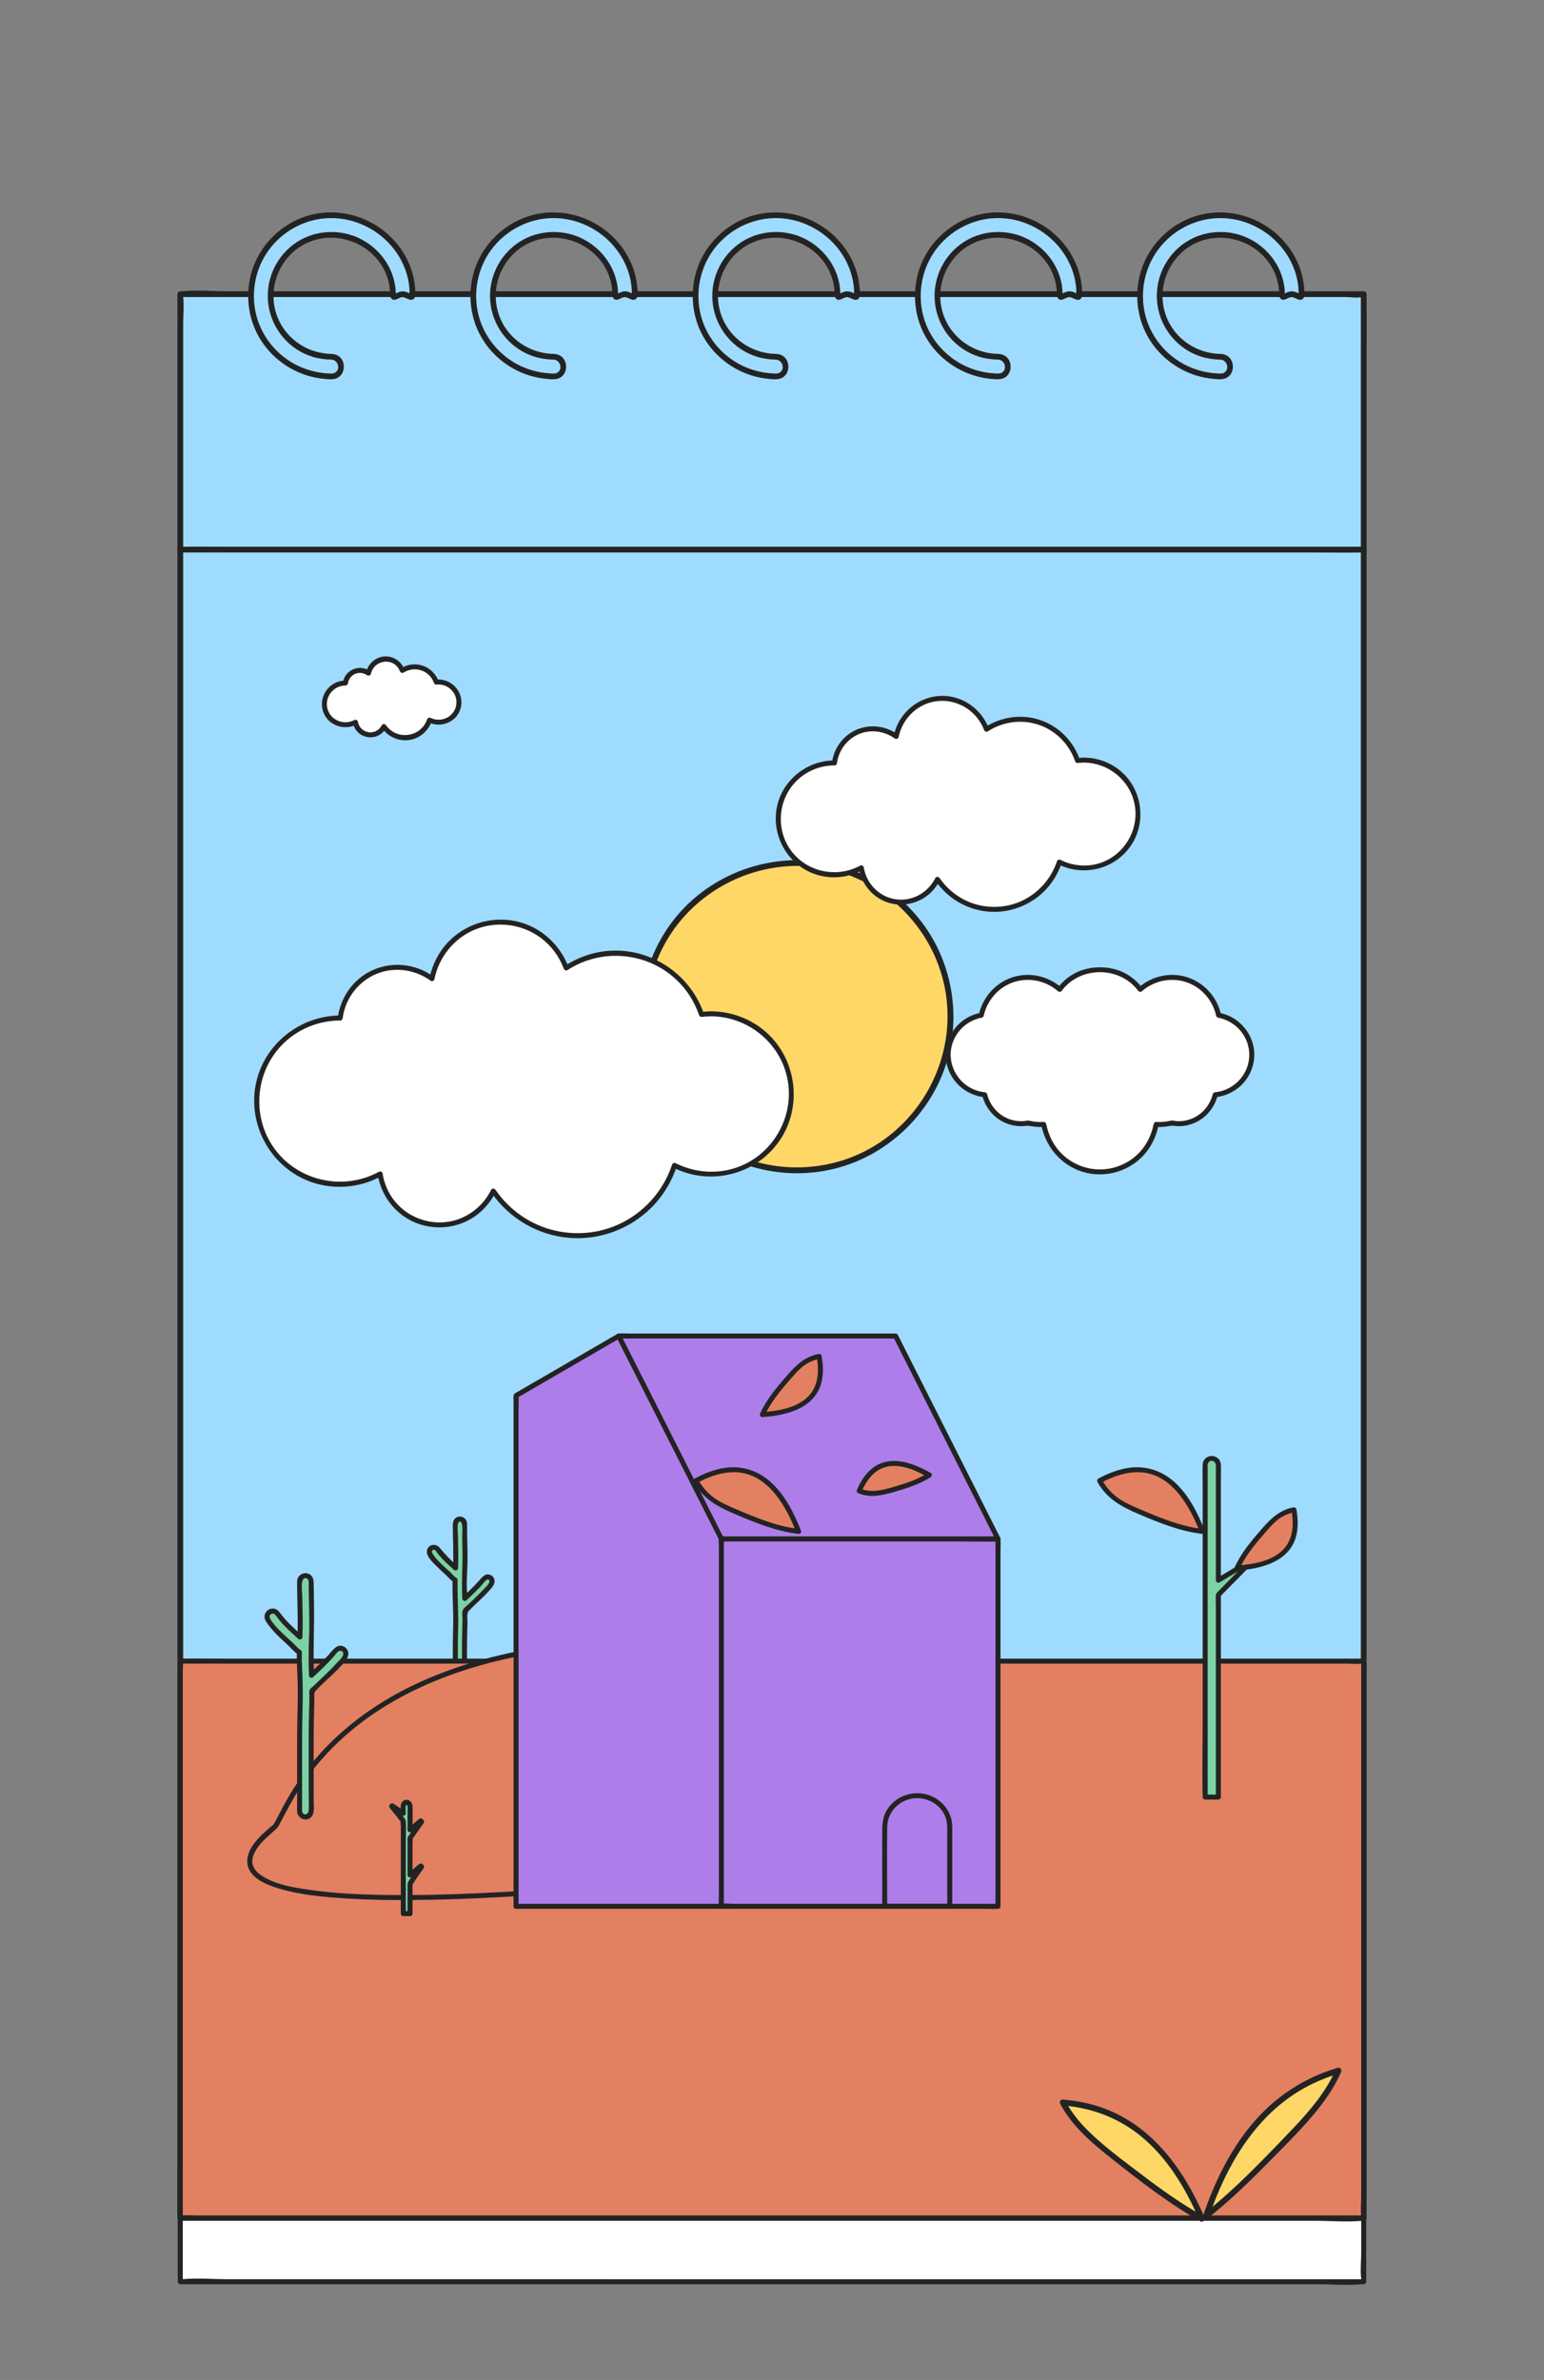 <?xml version="1.0" encoding="UTF-8"?>
<svg xmlns="http://www.w3.org/2000/svg" viewBox="0 0 510 786">
  <rect x="0" y="0" width="510" height="786" fill="#808080" stroke="none"/>
  <defs>
    <style>
      .cls-1 {
        fill: #fff;
      }

      .cls-2 {
        fill: #fed767;
      }

      .cls-3 {
        fill: #7cd2a4;
      }

      .cls-4 {
        fill: #9fdbff;
      }

      .cls-5 {
        fill: #e38061;
      }

      .cls-6 {
        fill: #ad7eea;
      }

      .cls-7 {
        fill: #232323;
      }
    </style>
  </defs>
  <g id="quizz">
    <g>
      <rect class="cls-1" x="59.553" y="118.204" width="390.895" height="635.346"></rect>
      <path class="cls-7" d="m60.377,753.551V127.769c0-2.741.359-5.763,0-8.486-.046-.347,0-.728,0-1.079l-.825.825h385.015c1.516,0,3.756.425,5.224,0,.186-.054.457,0,.656,0l-.825-.825v625.782c0,2.741-.359,5.763,0,8.486.046.347,0,.728,0,1.079l.825-.825H75.423c-4.991,0-10.239-.466-15.214,0-.215.02-.44,0-.656,0-1.061,0-1.063,1.649,0,1.649h375.025c4.991,0,10.239.466,15.214,0,.215-.02.44,0,.656,0,.446,0,.825-.378.825-.825V143.962c0-8.224.095-16.455,0-24.679-.004-.359,0-.719,0-1.079,0-.446-.378-.825-.825-.825H75.423c-4.991,0-10.239-.466-15.214,0-.215.02-.44,0-.656,0-.446,0-.825.378-.825.825v609.589c0,8.224-.095,16.455,0,24.679.004.359,0,.719,0,1.079,0,1.061,1.649,1.063,1.649,0Z"></path>
    </g>
    <g>
      <rect class="cls-4" x="59.553" y="97.146" width="390.895" height="635.346"></rect>
      <path class="cls-7" d="m60.499,732.492V106.71c0-2.746.351-5.758,0-8.486-.045-.347,0-.727,0-1.079l-.946.946h385.015c1.532,0,3.736.412,5.224,0,.189-.052.456,0,.656,0l-.946-.946v625.782c0,2.746-.351,5.758,0,8.486.045.347,0,.727,0,1.079l.946-.946H75.423c-4.989,0-10.241-.47-15.214,0-.215.02-.44,0-.656,0-1.218,0-1.22,1.892,0,1.892h375.025c4.989,0,10.241.47,15.214,0,.215-.02.44,0,.656,0,.511,0,.946-.433.946-.946V122.903c0-8.224.104-16.455,0-24.679-.004-.359,0-.719,0-1.079,0-.511-.433-.946-.946-.946H75.423c-4.989,0-10.241-.47-15.214,0-.215.02-.44,0-.656,0-.511,0-.946.433-.946.946v609.589c0,8.224-.104,16.455,0,24.679.004.359,0,.719,0,1.079,0,1.218,1.892,1.22,1.892,0Z"></path>
    </g>
    <path class="cls-7" d="m450.447,180.572H75.42c-5.065,0-10.138-.082-15.203,0-.221.004-.443,0-.665,0-1.218,0-1.22,1.892,0,1.892h375.027c5.065,0,10.138.082,15.203,0,.221-.004.443,0,.665,0,1.218,0,1.22-1.892,0-1.892h0Z"></path>
    <g>
      <path class="cls-4" d="m109.504,117.832c-3.051-.024-6.275-.729-8.922-2.071-2.897-1.468-5.153-3.248-7.192-5.937-3.682-4.856-4.984-11.597-3.263-17.669,1.647-5.812,6.047-10.818,11.689-13.124,5.839-2.386,12.566-1.895,18.009,1.349,6.081,3.624,9.913,9.716,9.969,16.765.017,2.083,1.619-.001,3.239,0s3.256,2.088,3.239,0c-.065-8.116-3.907-15.365-10.327-20.37-6.663-5.195-15.528-7.028-23.692-4.713-7.801,2.212-14.201,7.984-17.325,15.438-3.226,7.698-2.564,16.782,1.769,23.927,4.821,7.952,13.533,12.809,22.808,12.882,4.169.033,4.173-6.445,0-6.478h0Z"></path>
      <path class="cls-7" d="m109.504,116.886c-9.531-.176-17.672-7.009-18.998-16.545-1.201-8.636,3.777-17.377,11.951-20.552,8.458-3.285,18.449-.025,23.413,7.562,1.104,1.688,1.928,3.531,2.425,5.486.251.985.42,1.985.497,2.999.059.786-.117,1.865.351,2.561.955,1.421,2.409-.04,3.538-.254,1.316-.249,2.839,1.67,4.047.5.549-.532.499-1.373.478-2.075-.031-1.036-.129-2.068-.278-3.095-.284-1.967-.796-3.898-1.531-5.745-1.489-3.742-3.808-7.112-6.741-9.872-6.311-5.938-15.094-8.733-23.667-7.365-7.982,1.273-15.099,6.292-19.211,13.217-4.407,7.422-5.003,16.74-1.672,24.692,3.124,7.457,9.59,13.18,17.286,15.587,1.907.597,3.878.974,5.868,1.157,1.49.137,3.158.335,4.488-.503,2.049-1.291,2.374-4.355.952-6.217-.783-1.026-1.93-1.486-3.197-1.539-1.218-.05-1.215,1.842,0,1.892,2.207.091,3.124,3.363,1.023,4.382-.65.316-1.452.206-2.148.171-1.032-.051-2.06-.161-3.077-.34-1.814-.319-3.601-.821-5.312-1.503-7.416-2.957-13.18-9.339-15.252-17.059-2.156-8.031-.273-16.803,5.084-23.178,5.092-6.059,12.726-9.533,20.654-9.206,8.266.341,16.108,4.798,20.697,11.675,2.143,3.21,3.558,6.912,3.992,10.755.05.441.087.884.114,1.327.013.226-.095,1.147.046,1.344-.103-.144.576.225.18-.142-.101-.093-.422-.207-.523-.254-.353-.163-.716-.333-1.093-.43-.736-.19-1.445-.108-2.151.149-.314.114-.612.268-.915.409-.159.074-.315.16-.48.221.422-.156.408.156.383-.517-.271-7.378-4.713-13.953-11.157-17.434-7.158-3.866-16.233-3.278-22.727,1.661-6.12,4.655-9.27,12.297-8.181,19.91,1.136,7.94,6.797,14.695,14.481,17.083,2.056.639,4.213.937,6.362.977,1.218.022,1.218-1.87,0-1.892Z"></path>
    </g>
    <g>
      <path class="cls-4" d="m182.919,117.832c-3.051-.024-6.275-.729-8.922-2.071-2.897-1.468-5.153-3.248-7.192-5.937-3.682-4.856-4.984-11.597-3.263-17.669,1.647-5.812,6.047-10.818,11.689-13.124,5.839-2.386,12.566-1.895,18.009,1.349,6.081,3.624,9.913,9.716,9.969,16.765.017,2.083,1.619-.001,3.239,0s3.256,2.088,3.239,0c-.065-8.116-3.907-15.365-10.327-20.37-6.663-5.195-15.528-7.028-23.692-4.713-7.801,2.212-14.201,7.984-17.325,15.438-3.226,7.698-2.564,16.782,1.769,23.927,4.821,7.952,13.533,12.809,22.808,12.882,4.169.033,4.173-6.445,0-6.478h0Z"></path>
      <path class="cls-7" d="m182.919,116.886c-9.531-.176-17.672-7.009-18.998-16.545-1.201-8.636,3.777-17.377,11.951-20.552,8.458-3.285,18.449-.025,23.413,7.562,1.104,1.688,1.928,3.531,2.425,5.486.251.985.42,1.985.497,2.999.059.786-.117,1.865.351,2.561.955,1.421,2.409-.04,3.538-.254,1.316-.249,2.839,1.67,4.047.5.549-.532.499-1.373.478-2.075-.031-1.036-.129-2.068-.278-3.095-.284-1.967-.796-3.898-1.531-5.745-1.489-3.742-3.808-7.112-6.741-9.872-6.311-5.938-15.094-8.733-23.667-7.365-7.982,1.273-15.099,6.292-19.211,13.217-4.407,7.422-5.003,16.74-1.672,24.692,3.124,7.457,9.59,13.18,17.286,15.587,1.907.597,3.878.974,5.868,1.157,1.49.137,3.158.335,4.488-.503,2.049-1.291,2.374-4.355.952-6.217-.783-1.026-1.93-1.486-3.197-1.539-1.218-.05-1.215,1.842,0,1.892,2.207.091,3.124,3.363,1.023,4.382-.65.316-1.452.206-2.148.171-1.032-.051-2.06-.161-3.077-.34-1.814-.319-3.601-.821-5.312-1.503-7.416-2.957-13.18-9.339-15.252-17.059-2.156-8.031-.273-16.803,5.084-23.178,5.092-6.059,12.726-9.533,20.654-9.206,8.266.341,16.108,4.798,20.697,11.675,2.143,3.21,3.558,6.912,3.992,10.755.05.441.087.884.114,1.327.013.226-.095,1.147.046,1.344-.103-.144.576.225.18-.142-.101-.093-.422-.207-.523-.254-.353-.163-.716-.333-1.093-.43-.736-.19-1.445-.108-2.151.149-.314.114-.612.268-.915.409-.159.074-.315.16-.48.221.422-.156.408.156.383-.517-.271-7.378-4.713-13.953-11.157-17.434-7.158-3.866-16.233-3.278-22.727,1.661-6.12,4.655-9.27,12.297-8.181,19.91,1.136,7.94,6.797,14.695,14.481,17.083,2.056.639,4.213.937,6.362.977,1.218.022,1.218-1.87,0-1.892Z"></path>
    </g>
    <g>
      <path class="cls-4" d="m256.335,117.832c-3.051-.024-6.275-.729-8.922-2.071-2.897-1.468-5.153-3.248-7.192-5.937-3.682-4.856-4.984-11.597-3.263-17.669,1.647-5.812,6.047-10.818,11.689-13.124,5.839-2.386,12.566-1.895,18.009,1.349,6.081,3.624,9.913,9.716,9.969,16.765.017,2.083,1.619-.001,3.239,0s3.256,2.088,3.239,0c-.065-8.116-3.907-15.365-10.327-20.37-6.663-5.195-15.528-7.028-23.692-4.713-7.801,2.212-14.201,7.984-17.325,15.438-3.226,7.698-2.564,16.782,1.769,23.927,4.821,7.952,13.533,12.809,22.808,12.882,4.169.033,4.173-6.445,0-6.478h0Z"></path>
      <path class="cls-7" d="m256.335,116.886c-9.531-.176-17.672-7.009-18.998-16.545-1.201-8.636,3.777-17.377,11.951-20.552,8.458-3.285,18.449-.025,23.413,7.562,1.104,1.688,1.928,3.531,2.425,5.486.251.985.42,1.985.497,2.999.059.786-.117,1.865.351,2.561.955,1.421,2.409-.04,3.538-.254,1.316-.249,2.839,1.67,4.047.5.549-.532.499-1.373.478-2.075-.031-1.036-.129-2.068-.278-3.095-.284-1.967-.796-3.898-1.531-5.745-1.489-3.742-3.808-7.112-6.741-9.872-6.311-5.938-15.094-8.733-23.667-7.365-7.982,1.273-15.099,6.292-19.211,13.217-4.407,7.422-5.003,16.74-1.672,24.692,3.124,7.457,9.59,13.18,17.286,15.587,1.907.597,3.878.974,5.868,1.157,1.49.137,3.158.335,4.488-.503,2.049-1.291,2.374-4.355.952-6.217-.783-1.026-1.93-1.486-3.197-1.539-1.218-.05-1.215,1.842,0,1.892,2.207.091,3.124,3.363,1.023,4.382-.65.316-1.452.206-2.148.171-1.032-.051-2.06-.161-3.077-.34-1.814-.319-3.601-.821-5.312-1.503-7.416-2.957-13.18-9.339-15.252-17.059-2.156-8.031-.273-16.803,5.084-23.178,5.092-6.059,12.726-9.533,20.654-9.206,8.266.341,16.108,4.798,20.697,11.675,2.143,3.21,3.558,6.912,3.992,10.755.05.441.087.884.114,1.327.013.226-.095,1.147.046,1.344-.103-.144.576.225.18-.142-.101-.093-.422-.207-.523-.254-.353-.163-.716-.333-1.093-.43-.736-.19-1.445-.108-2.151.149-.314.114-.612.268-.915.409-.159.074-.315.16-.48.221.422-.156.408.156.383-.517-.271-7.378-4.713-13.953-11.157-17.434-7.158-3.866-16.233-3.278-22.727,1.661-6.12,4.655-9.27,12.297-8.181,19.91,1.136,7.94,6.797,14.695,14.481,17.083,2.056.639,4.213.937,6.362.977,1.218.022,1.218-1.87,0-1.892Z"></path>
    </g>
    <g>
      <path class="cls-4" d="m329.751,117.832c-3.051-.024-6.275-.729-8.922-2.071-2.897-1.468-5.153-3.248-7.192-5.937-3.682-4.856-4.984-11.597-3.263-17.669,1.647-5.812,6.047-10.818,11.689-13.124,5.839-2.386,12.566-1.895,18.009,1.349,6.081,3.624,9.913,9.716,9.969,16.765.017,2.083,1.619-.001,3.239,0s3.256,2.088,3.239,0c-.065-8.116-3.907-15.365-10.327-20.37-6.663-5.195-15.528-7.028-23.692-4.713-7.801,2.212-14.201,7.984-17.325,15.438-3.226,7.698-2.564,16.782,1.769,23.927,4.821,7.952,13.533,12.809,22.808,12.882,4.169.033,4.173-6.445,0-6.478h0Z"></path>
      <path class="cls-7" d="m329.751,116.886c-9.531-.176-17.672-7.009-18.998-16.545-1.201-8.636,3.777-17.377,11.951-20.552,8.458-3.285,18.449-.025,23.413,7.562,1.104,1.688,1.928,3.531,2.425,5.486.251.985.42,1.985.497,2.999.059.786-.117,1.865.351,2.561.955,1.421,2.409-.04,3.538-.254,1.316-.249,2.839,1.67,4.047.5.549-.532.499-1.373.478-2.075-.031-1.036-.129-2.068-.278-3.095-.284-1.967-.796-3.898-1.531-5.745-1.489-3.742-3.808-7.112-6.741-9.872-6.311-5.938-15.094-8.733-23.667-7.365-7.982,1.273-15.099,6.292-19.211,13.217-4.407,7.422-5.003,16.74-1.672,24.692,3.124,7.457,9.59,13.18,17.286,15.587,1.907.597,3.878.974,5.868,1.157,1.49.137,3.158.335,4.488-.503,2.049-1.291,2.374-4.355.952-6.217-.783-1.026-1.93-1.486-3.197-1.539-1.218-.05-1.215,1.842,0,1.892,2.207.091,3.124,3.363,1.023,4.382-.65.316-1.452.206-2.148.171-1.032-.051-2.06-.161-3.077-.34-1.814-.319-3.601-.821-5.312-1.503-7.416-2.957-13.18-9.339-15.252-17.059-2.156-8.031-.273-16.803,5.084-23.178,5.092-6.059,12.726-9.533,20.654-9.206,8.266.341,16.108,4.798,20.697,11.675,2.143,3.21,3.558,6.912,3.992,10.755.05.441.087.884.114,1.327.013.226-.095,1.147.046,1.344-.103-.144.576.225.18-.142-.101-.093-.422-.207-.523-.254-.353-.163-.716-.333-1.093-.43-.736-.19-1.445-.108-2.151.149-.314.114-.612.268-.915.409-.159.074-.315.16-.48.221.422-.156.408.156.383-.517-.271-7.378-4.713-13.953-11.157-17.434-7.158-3.866-16.233-3.278-22.727,1.661-6.12,4.655-9.27,12.297-8.181,19.91,1.136,7.94,6.797,14.695,14.481,17.083,2.056.639,4.213.937,6.362.977,1.218.022,1.218-1.87,0-1.892Z"></path>
    </g>
    <g>
      <path class="cls-4" d="m403.167,117.832c-3.051-.024-6.275-.729-8.922-2.071-2.897-1.468-5.153-3.248-7.192-5.937-3.682-4.856-4.984-11.597-3.263-17.669,1.647-5.812,6.047-10.818,11.689-13.124,5.839-2.386,12.566-1.895,18.009,1.349,6.081,3.624,9.913,9.716,9.969,16.765.017,2.083,1.619-.001,3.239,0s3.256,2.088,3.239,0c-.065-8.116-3.907-15.365-10.327-20.37-6.663-5.195-15.528-7.028-23.692-4.713-7.801,2.212-14.201,7.984-17.325,15.438-3.226,7.698-2.564,16.782,1.769,23.927,4.821,7.952,13.533,12.809,22.808,12.882,4.169.033,4.173-6.445,0-6.478h0Z"></path>
      <path class="cls-7" d="m403.167,116.886c-9.531-.176-17.672-7.009-18.998-16.545-1.201-8.636,3.777-17.377,11.951-20.552,8.458-3.285,18.449-.025,23.413,7.562,1.104,1.688,1.928,3.531,2.425,5.486.251.985.42,1.985.497,2.999.059.786-.117,1.865.351,2.561.955,1.421,2.409-.04,3.538-.254,1.316-.249,2.839,1.67,4.047.5.549-.532.499-1.373.478-2.075-.031-1.036-.129-2.068-.278-3.095-.284-1.967-.796-3.898-1.531-5.745-1.489-3.742-3.808-7.112-6.741-9.872-6.311-5.938-15.094-8.733-23.667-7.365-7.982,1.273-15.099,6.292-19.211,13.217-4.407,7.422-5.003,16.74-1.672,24.692,3.124,7.457,9.59,13.18,17.286,15.587,1.907.597,3.878.974,5.868,1.157,1.49.137,3.158.335,4.488-.503,2.049-1.291,2.374-4.355.952-6.217-.783-1.026-1.93-1.486-3.197-1.539-1.218-.05-1.215,1.842,0,1.892,2.207.091,3.124,3.363,1.023,4.382-.65.316-1.452.206-2.148.171-1.032-.051-2.06-.161-3.077-.34-1.814-.319-3.601-.821-5.312-1.503-7.416-2.957-13.18-9.339-15.252-17.059-2.156-8.031-.273-16.803,5.084-23.178,5.092-6.059,12.726-9.533,20.654-9.206,8.266.341,16.108,4.798,20.697,11.675,2.143,3.21,3.558,6.912,3.992,10.755.05.441.087.884.114,1.327.013.226-.095,1.147.046,1.344-.103-.144.576.225.18-.142-.101-.093-.422-.207-.523-.254-.353-.163-.716-.333-1.093-.43-.736-.19-1.445-.108-2.151.149-.314.114-.612.268-.915.409-.159.074-.315.16-.48.221.422-.156.408.156.383-.517-.271-7.378-4.713-13.953-11.157-17.434-7.158-3.866-16.233-3.278-22.727,1.661-6.12,4.655-9.27,12.297-8.181,19.91,1.136,7.94,6.797,14.695,14.481,17.083,2.056.639,4.213.937,6.362.977,1.218.022,1.218-1.87,0-1.892Z"></path>
    </g>
  </g>
  <g id="Calque_34" data-name="Calque 34">
    <g>
      <path class="cls-1" d="m313.167,348.338c0-6.541,4.736-11.964,10.964-13.059,1.51-7.144,7.847-12.508,15.442-12.508,4.015,0,7.666,1.512,10.452,3.981,2.869-3.932,7.499-6.495,12.74-6.495.189,0,.371.029.559.036.188-.007.369-.036.559-.036,5.241,0,9.871,2.563,12.74,6.495,2.785-2.469,6.437-3.981,10.452-3.981,7.594,0,13.931,5.364,15.441,12.508,6.228,1.095,10.964,6.518,10.964,13.059,0,6.929-5.311,12.61-12.083,13.213-1.299,5.479-6.211,9.561-12.087,9.561-.761,0-1.499-.086-2.222-.218-1.446.318-2.943.497-4.485.497-.239,0-.47-.028-.707-.036-.039.23-.1.451-.147.677-.049.237-.095.474-.153.708-.084.34-.186.671-.288,1.003-.07.227-.133.456-.212.678-.119.34-.257.669-.395,1-.084.202-.159.409-.25.607-.178.389-.378.765-.581,1.139-.07.129-.129.264-.202.391-.279.487-.581.958-.901,1.417-.126.181-.267.349-.399.524-.209.277-.415.556-.638.821-.16.191-.333.369-.5.552-.214.235-.427.472-.653.696-.182.181-.374.351-.564.524-.229.21-.458.418-.697.616-.2.166-.407.323-.614.48-.246.187-.494.371-.749.546-.214.147-.433.288-.653.426-.265.166-.533.325-.807.478-.225.126-.452.248-.682.365-.284.144-.573.278-.865.407-.233.103-.466.206-.704.301-.306.121-.618.228-.932.334-.235.079-.469.161-.708.231-.335.098-.676.177-1.019.257-.229.053-.454.113-.687.158-.386.074-.778.125-1.172.175-.197.025-.391.062-.59.081-.597.057-1.201.09-1.813.09-.612,0-1.216-.033-1.812-.09-.2-.019-.393-.056-.591-.081-.394-.05-.786-.101-1.172-.175-.233-.045-.458-.105-.687-.158-.342-.079-.684-.159-1.019-.257-.239-.07-.472-.152-.708-.231-.313-.105-.626-.213-.932-.334-.238-.095-.471-.198-.704-.301-.292-.13-.581-.264-.865-.407-.231-.117-.457-.239-.682-.365-.273-.153-.541-.312-.806-.478-.22-.138-.439-.279-.653-.426-.255-.175-.503-.358-.749-.546-.207-.157-.413-.315-.614-.48-.239-.198-.469-.407-.698-.616-.189-.173-.381-.343-.564-.524-.226-.224-.439-.461-.653-.696-.168-.184-.34-.362-.5-.552-.223-.265-.429-.544-.638-.821-.132-.176-.273-.344-.399-.524-.32-.458-.622-.93-.901-1.417-.073-.127-.132-.262-.202-.391-.203-.374-.403-.75-.581-1.139-.091-.198-.166-.405-.25-.607-.137-.331-.276-.661-.395-1-.078-.223-.142-.452-.211-.678-.103-.332-.204-.664-.288-1.003-.058-.233-.104-.471-.153-.708-.047-.227-.107-.448-.146-.677-.237.008-.469.036-.707.036-1.541,0-3.039-.18-4.485-.497-.723.132-1.461.218-2.221.218-5.877,0-10.788-4.081-12.087-9.561-6.772-.602-12.083-6.284-12.083-13.213Z"></path>
      <path class="cls-7" d="m313.991,348.338c.08-6.082,4.401-11.137,10.359-12.264.266-.05.518-.317.576-.576,1.081-4.848,4.421-8.968,9.062-10.831,5.228-2.099,11.214-1,15.453,2.667.435.377.963.278,1.295-.167,6.075-8.131,19.099-8.13,25.174,0,.332.444.86.543,1.295.167,4.245-3.672,10.219-4.757,15.453-2.667,4.642,1.853,7.983,5.99,9.062,10.831.058.259.31.526.576.576,6.104,1.155,10.592,6.519,10.347,12.789-.24,6.157-5.153,11.241-11.247,11.862-.359.037-.701.23-.795.606-.879,3.49-3.214,6.42-6.505,7.927-1.701.778-3.599,1.123-5.465,1.004-.508-.033-1.038-.2-1.543-.194-.502.006-1.037.201-1.534.277-1.21.186-2.436.257-3.658.184-.339-.02-.726.269-.795.606-.862,4.167-2.767,7.871-6.015,10.688-3.238,2.808-7.477,4.391-11.763,4.391s-8.525-1.582-11.763-4.391c-3.247-2.816-5.154-6.521-6.015-10.688-.069-.335-.454-.626-.795-.606-1.222.073-2.448.001-3.658-.184-.497-.076-1.032-.271-1.534-.277-.43-.006-.886.143-1.319.179-1.937.162-3.921-.181-5.689-.99-3.291-1.506-5.627-4.437-6.505-7.927-.096-.38-.435-.569-.795-.606-6.365-.649-11.176-6.024-11.258-12.388-.014-1.06-1.663-1.063-1.649,0,.095,7.325,5.646,13.297,12.908,14.037l-.795-.606c.961,3.817,3.539,7.13,7.11,8.841,1.745.837,3.655,1.298,5.593,1.322.591.007,1.16-.06,1.745-.111.692-.06,1.291.045,1.974.146,1.284.19,2.577.288,3.874.211l-.795-.606c1.49,7.208,6.404,13.125,13.513,15.387,6.921,2.203,14.788.211,19.859-4.98,2.832-2.898,4.55-6.465,5.365-10.407l-.795.606c1.222.073,2.44-.009,3.652-.179.664-.093,1.305-.257,1.976-.209.598.043,1.182.143,1.786.144,1.996.004,3.975-.463,5.772-1.325,3.571-1.712,6.149-5.025,7.11-8.841l-.795.606c6.893-.703,12.424-6.181,12.878-13.164.46-7.072-4.626-13.42-11.54-14.728l.576.576c-1.209-5.421-5.037-9.947-10.214-11.983-5.812-2.286-12.378-.957-17.057,3.091l1.295.167c-3.401-4.551-8.382-6.868-14.011-6.868s-10.61,2.317-14.011,6.868l1.295-.167c-4.677-4.046-11.248-5.381-17.058-3.091-5.177,2.04-9.005,6.559-10.214,11.983l.576-.576c-6.673,1.262-11.48,7.087-11.569,13.854-.014,1.062,1.635,1.062,1.649,0Z"></path>
    </g>
    <g>
      <circle class="cls-2" cx="263.197" cy="335.755" r="50.766"></circle>
      <path class="cls-7" d="m312.993,335.755c-.07,20.701-13.247,39.746-32.776,46.814-9.81,3.551-20.655,3.939-30.691,1.082-9.714-2.765-18.425-8.532-24.843-16.322-13.289-16.129-14.896-39.632-4.033-57.462,10.825-17.767,32.208-27.111,52.603-22.895,20.121,4.16,35.956,20.783,39.153,41.076.402,2.549.578,5.127.586,7.706.004,1.247,1.943,1.25,1.939,0-.037-10.774-3.384-21.401-9.695-30.152-6.074-8.421-14.591-14.908-24.346-18.475-20.322-7.431-43.831-1.003-57.578,15.682-13.84,16.797-15.682,41.191-4.336,59.811,5.391,8.848,13.454,16.025,22.906,20.282,9.851,4.437,20.958,5.684,31.554,3.571,20.977-4.182,37.706-21.678,40.893-42.837.393-2.611.595-5.242.604-7.883.004-1.248-1.935-1.25-1.939,0Z"></path>
    </g>
    <g>
      <path class="cls-1" d="m358.071,251.025c-.731,0-1.446.054-2.154.139-2.685-7.932-10.186-13.64-19.026-13.64-4.078,0-7.874,1.223-11.044,3.316-2.174-5.955-7.882-10.201-14.586-10.201-7.559,0-13.856,5.408-15.237,12.571-2.135-1.585-4.785-2.531-7.651-2.531-6.566,0-11.975,4.931-12.744,11.286h-.1c-10.213,0-18.487,8.278-18.487,18.487s8.274,18.487,18.487,18.487c3.254,0,6.316-.846,8.97-2.323.962,6.416,6.486,11.325,13.163,11.325,5.278,0,9.84-3.07,11.99-7.524,4.074,5.985,10.944,9.917,18.729,9.917,10.055,0,18.576-6.555,21.53-15.625,2.442,1.262,5.216,1.977,8.159,1.977,9.847,0,17.829-7.978,17.829-17.825s-7.982-17.833-17.829-17.833Z"></path>
      <path class="cls-7" d="m358.071,250.2c-.723.01-1.436.059-2.154.139l.795.606c-1.981-5.688-6.237-10.325-11.813-12.649-6.36-2.652-13.699-1.893-19.468,1.832l1.212.493c-2.614-6.915-9.539-11.487-16.98-10.724-7.126.73-13,6.084-14.433,13.094l1.212-.493c-4.125-2.964-9.569-3.462-14.137-1.221-4.062,1.992-6.867,6.007-7.469,10.469l.795-.606c-9.094,0-17.259,6.516-19.031,15.492-1.773,8.983,3.114,18.187,11.591,21.68,5.425,2.236,11.586,1.8,16.726-.985l-1.212-.493c.956,5.854,5.579,10.695,11.466,11.706,6.205,1.066,12.386-2.084,15.194-7.709h-1.424c4.073,5.881,10.519,9.704,17.677,10.257,6.767.522,13.563-2.009,18.358-6.808,2.624-2.625,4.557-5.84,5.731-9.354l-1.212.493c8.466,4.249,18.909,1.618,24.162-6.312,4.857-7.332,3.747-17.406-2.513-23.555-3.492-3.43-8.194-5.304-13.074-5.351-1.062-.01-1.062,1.639,0,1.649,7.958.077,14.954,5.651,16.637,13.469,1.67,7.753-2.468,15.786-9.66,19.053-4.678,2.125-10.148,1.918-14.72-.377-.493-.247-1.035-.034-1.212.493-1.929,5.77-6.172,10.528-11.705,13.072-5.879,2.704-12.927,2.575-18.713-.313-3.349-1.672-6.205-4.173-8.334-7.248-.326-.471-1.127-.596-1.424,0-2.516,5.04-8.071,8.001-13.671,6.888-5.234-1.04-9.123-5.271-9.975-10.492-.089-.548-.788-.722-1.212-.493-8.059,4.367-18.375,1.9-23.375-5.84-4.543-7.032-3.454-16.511,2.564-22.329,3.309-3.199,7.765-4.945,12.357-4.945.321,0,.748-.254.795-.606.535-3.971,2.838-7.456,6.412-9.332,4.113-2.158,9.044-1.609,12.771,1.069.418.3,1.111-.003,1.212-.493,1.279-6.255,6.421-11.207,12.842-11.883,6.666-.702,13.025,3.256,15.39,9.513.178.471.728.805,1.212.493,5.314-3.432,11.986-4.179,17.876-1.798,5.149,2.082,9.161,6.402,10.982,11.629.109.313.425.646.795.606.718-.079,1.432-.128,2.154-.139,1.06-.015,1.063-1.665,0-1.649Z"></path>
    </g>
  </g>
  <g id="Calque_33" data-name="Calque 33">
    <g>
      <path class="cls-1" d="m144.925,225.23c-.273,0-.541.02-.806.052-1.004-2.966-3.809-5.101-7.115-5.101-1.525,0-2.945.457-4.13,1.24-.813-2.227-2.948-3.815-5.455-3.815-2.827,0-5.182,2.023-5.698,4.701-.798-.593-1.79-.947-2.861-.947-2.456,0-4.478,1.844-4.766,4.221h-.037c-3.82,0-6.914,3.096-6.914,6.914s3.094,6.914,6.914,6.914c1.217,0,2.362-.317,3.355-.869.36,2.4,2.425,4.235,4.923,4.235,1.974,0,3.68-1.148,4.484-2.814,1.524,2.239,4.093,3.709,7.005,3.709,3.76,0,6.947-2.451,8.052-5.844.913.472,1.951.739,3.051.739,3.683,0,6.668-2.984,6.668-6.666s-2.985-6.669-6.668-6.669Z"></path>
      <path class="cls-7" d="m144.925,224.405c-.27.001-.538.018-.806.052l.795.606c-1.859-5.096-7.804-7.257-12.457-4.354l1.212.493c-1.103-2.767-3.73-4.647-6.774-4.395-2.953.245-5.329,2.413-5.97,5.281l1.212-.493c-3.444-2.356-8.188-.377-8.839,3.767l.795-.606c-4.868,0-8.563,4.547-7.614,9.31,1.026,5.15,6.837,7.536,11.348,5.186-.404-.164-.808-.329-1.212-.493,1.01,5.444,8.349,6.49,10.914,1.618h-1.424c2.104,2.958,5.558,4.557,9.185,3.994,3.479-.54,6.235-3.045,7.379-6.326l-1.212.493c4.346,2.087,9.793-.181,10.795-5.076.958-4.681-2.625-8.938-7.328-9.057-1.062-.027-1.061,1.623,0,1.649,3.611.091,6.448,3.343,5.737,6.969-.744,3.793-4.941,5.738-8.372,4.09-.501-.241-1.026-.038-1.212.493-2.045,5.867-9.934,7.019-13.549,1.938-.337-.474-1.113-.591-1.424,0-1.931,3.668-7.15,2.815-7.9-1.224-.102-.551-.777-.719-1.212-.493-3.609,1.881-8.154-.131-8.925-4.2-.706-3.728,2.25-7.222,6.024-7.222.328,0,.74-.254.795-.606.49-3.121,3.781-4.583,6.416-2.781.429.293,1.101.003,1.212-.493,1.065-4.765,7.699-5.564,9.563-.886.189.473.718.801,1.212.493,3.698-2.307,8.526-.767,10.034,3.368.116.317.42.641.795.606.268-.033.536-.051.806-.052,1.058-.037,1.063-1.686,0-1.649Z"></path>
    </g>
    <g>
      <path class="cls-1" d="m234.91,334.817c-1.086,0-2.15.08-3.201.206-3.991-11.789-15.139-20.273-28.277-20.273-6.06,0-11.703,1.818-16.414,4.928-3.23-8.85-11.715-15.162-21.68-15.162-11.234,0-20.593,8.038-22.646,18.684-3.173-2.355-7.112-3.762-11.371-3.762-9.759,0-17.798,7.329-18.941,16.774h-.149c-15.179,0-27.477,12.303-27.477,27.477s12.297,27.477,27.477,27.477c4.837,0,9.388-1.258,13.332-3.453,1.429,9.536,9.639,16.831,19.564,16.831,7.844,0,14.625-4.562,17.82-11.183,6.055,8.896,16.265,14.739,27.837,14.739,14.945,0,27.608-9.742,31.999-23.223,3.63,1.875,7.752,2.939,12.126,2.939,14.636,0,26.499-11.857,26.499-26.493s-11.863-26.505-26.499-26.505Z"></path>
      <path class="cls-7" d="m234.91,333.992c-1.074.011-2.135.085-3.201.206l.795.606c-4.722-13.68-18.581-22.479-32.998-20.621-4.613.595-9.009,2.25-12.905,4.783l1.212.493c-2.889-7.731-9.563-13.662-17.707-15.289-8.006-1.6-16.447,1.022-22.075,6.952-3.122,3.289-5.241,7.416-6.133,11.859l1.212-.493c-6.036-4.385-14.134-5.093-20.803-1.717-5.952,3.012-9.895,8.875-10.75,15.442l.825-.825c-13.296,0-25.212,9.485-27.871,22.587-2.671,13.158,4.478,26.701,16.883,31.859,7.944,3.304,17.057,2.707,24.588-1.409l-1.212-.493c1.045,6.575,5.275,12.405,11.277,15.332,6.278,3.062,13.891,2.738,19.853-.929,3.343-2.056,6.027-5.044,7.762-8.558h-1.424c5.919,8.596,15.387,14.193,25.815,15.038,9.961.807,19.973-2.885,27.051-9.931,3.876-3.858,6.758-8.603,8.477-13.788l-1.212.493c12.423,6.292,27.861,2.281,35.476-9.411,7.013-10.767,5.335-25.448-3.845-34.409-5.099-4.978-11.978-7.731-19.089-7.777-1.062-.007-1.063,1.643,0,1.649,11.97.078,22.564,8.524,25.104,20.269,2.532,11.704-3.652,23.862-14.526,28.811-7.072,3.219-15.376,2.942-22.288-.558-.491-.249-1.037-.033-1.212.493-2.896,8.736-9.376,15.954-17.763,19.753-8.947,4.053-19.626,3.772-28.359-.713-4.896-2.514-9.087-6.223-12.207-10.754-.324-.471-1.13-.596-1.424,0-2.91,5.891-8.643,10.058-15.233,10.687-6.242.595-12.453-1.943-16.47-6.761-2.238-2.684-3.628-5.937-4.175-9.377-.087-.548-.79-.723-1.212-.493-12.124,6.625-27.677,2.858-35.239-8.742-6.907-10.597-5.272-24.977,3.825-33.758,4.996-4.822,11.717-7.463,18.646-7.463.488,0,.767-.381.825-.825.78-5.99,4.542-11.295,9.933-14.018,6.174-3.118,13.585-2.317,19.138,1.717.416.302,1.113-.004,1.212-.493,1.461-7.279,6.418-13.516,13.305-16.381,7.154-2.976,15.545-1.94,21.775,2.656,3.482,2.568,6.142,6.157,7.654,10.203.176.471.73.806,1.212.493,12.165-7.912,28.557-5.69,38.039,5.323,2.405,2.794,4.239,6.048,5.44,9.529.108.312.426.647.795.606,1.067-.121,2.128-.195,3.201-.206,1.061-.011,1.063-1.66,0-1.649Z"></path>
    </g>
    <g>
      <path class="cls-3" d="m162.018,521.092c-.661-.524-1.617-.409-2.139.25-1.763,2.227-3.929,4.271-6.026,6.249-.114.107-.224.217-.337.325-.033-.803-.068-1.602-.116-2.388-.128-2.058-.031-4.114.071-6.292.067-1.43.134-2.862.135-4.295.003-1.994-.04-3.987-.083-5.981-.042-1.921-.083-3.841-.083-5.761,0-.841-.681-1.524-1.524-1.524s-1.524.682-1.524,1.524c0,1.942.042,3.885.083,5.827.043,1.971.086,3.941.083,5.912-.001.967-.036,1.935-.078,2.902-.334-.31-.668-.619-1.004-.925-1.823-1.665-3.545-3.237-4.877-5.243-.464-.701-1.41-.897-2.111-.427-.701.466-.893,1.411-.427,2.111,1.538,2.32,3.482,4.093,5.361,5.808.856.781,1.714,1.564,2.538,2.404.105.107.234.173.359.242-.036,1.295-.043,2.602.038,3.906.109,1.766.173,3.578.2,5.449-.044.217-.042.432.009.648.018,1.924-.005,3.911-.073,5.998-.115,3.464-.11,6.762-.106,10.254l.004,15.604c0,.842.681,1.524,1.524,1.524s1.524-.681,1.524-1.524l-.004-15.609c-.004-3.465-.009-6.738.103-10.148.067-2.036.089-3.976.075-5.861.768-.753,1.545-1.5,2.332-2.243,2.174-2.052,4.422-4.173,6.323-6.576.522-.659.411-1.617-.25-2.139Z"></path>
      <path class="cls-7" d="m162.434,520.38c-1.95-1.21-3.105.412-4.302,1.762-1.627,1.836-3.435,3.491-5.2,5.19l1.408.583c-.089-2.134-.213-4.251-.143-6.388.072-2.197.224-4.389.233-6.588.009-2.154-.048-4.308-.094-6.461-.024-1.12-.047-2.24-.061-3.361-.01-.865.138-1.899-.161-2.733-.412-1.15-1.708-1.778-2.869-1.431-1.526.456-1.684,1.849-1.675,3.215.029,4.557.275,9.114.085,13.67l1.408-.583c-2.101-1.946-4.031-3.847-5.816-6.084-1.125-1.41-3.469-1.306-4.12.541-.72,2.042,1.79,4.215,3.048,5.505.956.981,1.975,1.897,2.984,2.822.873.8,1.714,1.894,2.744,2.482l-.408-.712c-.129,5.176.338,10.337.188,15.52-.11,3.793-.121,7.584-.12,11.378.001,4.631.003,9.263.004,13.895 0.0.485-.045,1.002.046,1.482.279,1.479,1.931,2.372,3.312,1.699,1.735-.846,1.338-3.064,1.338-4.649-.001-4.343-.001-8.686-.004-13.029-.002-2.593-.008-5.186.041-7.778.028-1.5.087-2.998.115-4.498.021-1.137-.368-3.001.441-3.841,2.008-2.088,4.238-3.945,6.201-6.082,1.369-1.491,3.479-3.47,1.544-5.398-.753-.75-1.92.416-1.166,1.166.908.905-1.071,2.556-1.7,3.234-.83.894-1.695,1.755-2.572,2.603-.763.736-1.538,1.46-2.306,2.191-.614.584-1.849,1.382-2.054,2.238-.229.955-.011,2.227-.025,3.209-.018,1.245-.06,2.488-.094,3.733-.065,2.405-.076,4.811-.076,7.216,0,4.073.004,8.146.005,12.219.001,1.675.187,3.47.002,5.136-.027.245-0.0.505-.204.709-.547.547-1.116-.063-1.193-.622-.075-.541-0-1.146-.001-1.691l-.004-12.973c-.001-3.77-.001-7.538.113-11.307.159-5.264-.312-10.504-.181-15.76.007-.286-.162-.571-.408-.712-.753-.43-1.449-1.341-2.089-1.931-.61-.562-1.227-1.116-1.833-1.683-1.343-1.256-2.821-2.607-3.795-4.184-.235-.38-.618-.838-.187-1.278.535-.545,1.0.012,1.294.414.536.735,1.097,1.442,1.714,2.111,1.267,1.376,2.687,2.604,4.057,3.874.533.494,1.378.139,1.408-.583.146-3.505.028-7.009-.041-10.514-.016-.829-.549-4.827.651-4.827,1.169,0,.734,4.164.751,5.02.069,3.428.184,6.858.043,10.286-.14,3.394-.161,6.717-.019,10.111.03.712.881,1.09,1.408.583,1.216-1.17,2.455-2.314,3.636-3.519.534-.545,1.058-1.1,1.564-1.671.562-.635,1.332-2.107,2.303-1.504.904.561,1.734-.865.833-1.424Z"></path>
    </g>
    <g>
      <rect class="cls-5" x="59.553" y="548.604" width="390.895" height="183.889"></rect>
      <path class="cls-7" d="m450.447,731.668H65.445c-1.701,0-3.535-.195-5.228,0-.215.025-.447,0-.665,0l.825.825v-181.096c0-.708.209-1.796,0-2.478-.027-.087,0-.221,0-.315l-.825.825h385.003c1.701,0,3.535.195,5.228,0,.215-.025.447,0,.665,0l-.825-.825v176.368c0,2.348-.262,4.869,0,7.206.011.102,0,.212,0,.315,0,1.061,1.649,1.063,1.649,0v-176.368c0-2.348.262-4.869,0-7.206-.011-.102,0-.212,0-.315,0-.446-.378-.825-.825-.825H75.42c-5.066,0-10.138-.077-15.203,0-.221.003-.443,0-.665,0-.446,0-.825.378-.825.825v176.368c0,2.348-.262,4.869,0,7.206.011.102,0,.212,0,.315,0,.446.378.825.825.825h375.027c5.066,0,10.138.077,15.203,0,.221-.003.443,0,.665,0,1.061,0,1.063-1.649,0-1.649Z"></path>
    </g>
    <g>
      <path class="cls-3" d="m411.842,517.154l-.492-.626-8.91,5.353v-38.122c0-1.206-.975-2.182-2.182-2.182h0c-1.206,0-2.181.975-2.181,2.182v109.743h4.362v-66.813l9.402-9.535Z"></path>
      <path class="cls-7" d="m412.425,516.57l-.492-.626c-.22-.28-.714-.301-.999-.129-2.97,1.784-5.94,3.569-8.91,5.353l1.241.712v-33.633c0-1.479.067-2.977,0-4.455-.178-3.91-5.844-3.911-6.012.002-.091,2.124,0,4.271,0,6.396v78.697c0,8.076-.191,16.179,0,24.253.003.119,0,.239,0,.359,0,.446.378.825.825.825h4.362c.446,0,.825-.378.825-.825v-66.036c0-.179.045-.426,0-.601-.129-.505.501.492-.225.39.137.019.741-.751.831-.843l1.746-1.77c2.269-2.301,4.539-4.603,6.808-6.904.746-.756-.419-1.924-1.166-1.166-1.997,2.026-3.995,4.051-5.992,6.077-1.005,1.019-2.01,2.039-3.016,3.058-.351.355-.588.618-.636,1.131-.112,1.191,0,2.446,0,3.641v63.024l.825-.825h-4.362l.825.825v-108.277c0-.475-.058-.991,0-1.463.242-1.976,2.633-1.569,2.713.21.027.602,0,1.211,0,1.813v36.097c0,.619.703,1.036,1.241.712,2.97-1.784,5.94-3.569,8.91-5.353l-.999-.129.492.626c.655.834,1.815-.341,1.166-1.166Z"></path>
    </g>
    <g>
      <path class="cls-2" d="m398.407,731.758c7.958-23.207,21.127-41.314,43.717-47.914-3.911,8.992-10.518,15.799-16.773,22.308-8.807,9.167-17.306,17.998-26.945,25.605Z"></path>
      <path class="cls-7" d="m399.341,732.016c5.603-16.265,14.599-32.174,29.656-41.358,4.183-2.552,8.688-4.491,13.384-5.878l-1.095-1.424c-3.284,7.447-8.531,13.619-14.089,19.468-5.944,6.256-11.922,12.505-18.197,18.432-3.626,3.424-7.37,6.721-11.28,9.818-.978.774.403,2.138,1.371,1.371,6.95-5.505,13.348-11.65,19.555-17.97,5.825-5.931,11.888-11.815,17.046-18.349,2.876-3.643,5.392-7.536,7.268-11.79.32-.725-.212-1.685-1.095-1.424-8.482,2.505-16.279,6.842-22.797,12.83-6.438,5.915-11.49,13.217-15.43,20.989-2.415,4.763-4.429,9.724-6.167,14.771-.407,1.182,1.465,1.69,1.87.515Z"></path>
    </g>
    <g>
      <path class="cls-2" d="m396.992,732.73c-9.112-21.389-23.143-36.6-45.95-38.366,4.354,8.112,11.276,13.478,17.832,18.623,9.232,7.247,18.14,14.224,28.119,19.742Z"></path>
      <path class="cls-7" d="m397.829,732.241c-6.532-15.266-16.77-29.712-32.82-35.813-4.48-1.703-9.197-2.648-13.967-3.033-.766-.062-1.163.86-.837,1.459,3.568,6.553,8.978,11.64,14.74,16.258,6.364,5.1,12.797,10.161,19.479,14.84,3.902,2.732,7.915,5.301,12.079,7.616,1.092.607,2.071-1.067.979-1.674-7.146-3.972-13.816-8.708-20.305-13.665-6-4.584-12.252-9.105-17.648-14.407-3.008-2.955-5.63-6.236-7.649-9.946l-.837,1.459c8.083.652,15.876,3.184,22.599,7.759,6.531,4.444,11.759,10.559,15.902,17.236,2.55,4.11,4.711,8.446,6.612,12.89.489,1.144,2.16.157,1.674-.979Z"></path>
    </g>
    <g>
      <path class="cls-5" d="m205.864,542.263c65.339-2.416,80.446-19.318,83.952-11.677,2.825,6.156,7.421,3.993,1.23,6.767-22.699,10.172,29.187,72.45-10.97,83.457-22.378,6.134-38.34-2.157-53.007-.41-19.006,2.263-182.528,20.155-136.4-17.008,3.626-2.921,17.419-57.514,115.195-61.129Z"></path>
      <path class="cls-7" d="m205.864,543.087c16.675-.627,33.365-2.258,49.707-5.714,8.578-1.814,16.895-4.39,25.311-6.798,1.979-.566,3.946-1.167,5.877-1.128.526.011,1.043.113,1.468.409.102.071.263.191.5.478-.147-.179.112.167.155.244.141.249.255.508.383.764.691,1.38,1.624,2.636,2.818,3.62.318.263.699.638,1.077.812.031.014.231.203.243.2-.065.021.032-.634-.031-.645-.235-.041-1.163.6-1.394.706-.63.289-1.276.551-1.893.868-.735.378-1.423.843-2.053,1.378-2.488,2.111-3.51,5.296-3.755,8.457-.312,4.029.462,8.134,1.357,12.044,1.103,4.816,2.555,9.545,3.957,14.28,2.751,9.29,5.989,19.162,5.385,28.978-.248,4.028-1.356,8.101-3.928,11.286-3.264,4.042-8.13,5.973-13.043,7.168-9.004,2.19-18.186,2.084-27.326.932-7.3-.92-14.685-2.538-22.079-1.997-5.075.372-10.144,1.122-15.207,1.637-8.152.829-16.312,1.571-24.48,2.222-9.953.793-19.917,1.453-29.891,1.915-10.169.471-20.353.751-30.534.627-8.676-.105-17.413-.427-26.011-1.663-5.451-.783-11.753-1.719-16.377-4.961-1.354-.949-2.43-2.175-2.721-3.78-.111-.612-.038-1.476.174-2.223.277-.979.738-1.837,1.329-2.732,1.728-2.616,4.181-4.369,6.393-6.516.698-.677,1.135-1.637,1.58-2.487,2.044-3.902,4.081-7.78,6.519-11.457,3.997-6.029,8.785-11.51,14.168-16.34,7.588-6.808,16.319-12.259,25.566-16.517,12.813-5.899,26.615-9.51,40.526-11.653,8.684-1.338,17.451-2.082,26.23-2.414,1.058-.04,1.063-1.69,0-1.649-16.774.634-33.61,2.775-49.727,7.593-11.564,3.457-22.787,8.323-32.848,15.033-7.272,4.85-13.923,10.649-19.541,17.354-3.827,4.568-7.151,9.524-9.989,14.762-.846,1.562-1.637,3.153-2.468,4.723-.257.486-.524.964-.813,1.431-.052.085-.11.167-.169.247-.054.075.131-.124-.046.054-.322.324-.695.594-1.045.887-3.403,2.857-8.499,7.47-7.395,12.518.96,4.386,6.257,6.404,10.032,7.567,7.121,2.195,14.742,2.872,22.143,3.351,9.781.633,19.601.646,29.397.435,10.457-.225,20.907-.742,31.343-1.425,9.424-.617,18.839-1.374,28.243-2.243,6.585-.608,13.165-1.269,19.736-2.002,2.778-.31,5.558-.719,8.357-.745,7.682-.07,15.268,1.698,22.883,2.472,9.12.927,18.49.575,27.306-2.127,4.484-1.375,8.694-3.749,11.522-7.57,5.466-7.385,4.194-17.649,2.414-26.056-2.132-10.066-5.817-19.721-8.066-29.755-1.361-6.072-3.249-15.647,3.394-19.407.965-.546,5.197-1.592,4.288-3.396-.323-.642-1.193-1.022-1.722-1.472-1.197-1.018-1.912-2.265-2.634-3.637-.724-1.377-1.944-2.107-3.482-2.221-2.009-.15-4.104.493-6.015,1.027-3.371.943-6.702,2.023-10.065,2.994-12.087,3.491-24.441,5.917-36.927,7.44-9.332,1.138-18.715,1.813-28.109,2.166-1.058.04-1.063,1.689,0,1.649Z"></path>
    </g>
    <g>
      <path class="cls-3" d="m135.435,619.237v-12.185l3.83-5.439-.3-.274-3.531,2.991v-8.01c0-.613-.498-1.111-1.111-1.111h0c-.613,0-1.111.498-1.111,1.111v2.538l-3.672-2.489-.174.189,3.846,4.755v30.679h2.222v-10.033l3.83-5.439-.3-.273-3.531,2.99Z"></path>
      <path class="cls-7" d="m136.26,619.237v-10.462c0-.426.155-1.231,0-1.642.005.012-.318.414.023.142.251-.199.449-.637.633-.898,1.021-1.449,2.041-2.898,3.062-4.348.201-.285.123-.769-.129-.999l-.3-.274c-.349-.319-.813-.299-1.166,0-1.177.997-2.354,1.994-3.531,2.991l1.408.583c0-2.599.108-5.221,0-7.818-.067-1.613-1.777-2.863-3.192-1.648-1.041.894-.679,2.773-.679,3.994l1.241-.712c-1.224-.83-2.448-1.659-3.672-2.489-.289-.196-.765-.126-.999.129l-.174.189c-.325.354-.291.806,0,1.166.821,1.015,1.641,2.029,2.462,3.044.384.475.742,1.062,1.192,1.474.465.426.032-.432-.05-.218-.183.48,0,1.391,0,1.897v28.654c0,.446.378.825.825.825h2.222c.446,0,.825-.378.825-.825v-9.171c0-.208.046-.468,0-.67-.088-.392.131.12-.085.186.35-.106.984-1.397,1.184-1.681.873-1.239,1.746-2.479,2.619-3.718.2-.285.124-.769-.129-.999l-.3-.273c-.35-.319-.812-.3-1.166,0-1.177.997-2.354,1.994-3.531,2.99-.811.687.36,1.849,1.166,1.166,1.177-.997,2.354-1.994,3.531-2.99h-1.166l.3.273-.129-.999c-.917,1.302-1.834,2.604-2.751,3.906-.648.92-1.192,1.479-1.192,2.604v9.377l.825-.825h-2.222l.825.825v-24.568c0-1.938.148-3.942,0-5.876-.063-.823-.683-1.364-1.193-1.994-.965-1.193-1.93-2.386-2.895-3.579v1.166l.174-.189-.999.129c1.224.83,2.448,1.659,3.672,2.489.528.358,1.241-.119,1.241-.712,0-.491-.26-2.698.258-2.763.539-.068.316,1.89.316,2.229v6.005c0,.759.881,1.03,1.408.583,1.177-.997,2.354-1.994,3.531-2.991h-1.166l.3.274-.129-.999c-1.04,1.477-2.08,2.954-3.121,4.431-.323.459-.738.887-.822,1.45-.068.454,0,.978,0,1.436v10.723c0,1.061,1.649,1.063,1.649,0Z"></path>
    </g>
    <g>
      <path class="cls-3" d="m113.555,544.733c-.829-.657-2.03-.513-2.685.314-2.213,2.795-4.932,5.361-7.563,7.843-.143.135-.281.273-.423.407-.041-1.008-.085-2.011-.146-2.998-.161-2.583-.039-5.163.09-7.897.084-1.794.168-3.593.17-5.391.004-2.502-.05-5.004-.105-7.507-.052-2.411-.105-4.821-.105-7.231,0-1.056-.855-1.912-1.912-1.912s-1.912.856-1.912,1.912c0,2.438.052,4.877.105,7.313.054,2.474.108,4.947.105,7.421-.001,1.214-.046,2.428-.098,3.642-.419-.389-.839-.777-1.26-1.161-2.287-2.09-4.45-4.063-6.121-6.58-.583-.879-1.77-1.126-2.65-.536-.879.585-1.12,1.77-.536,2.65,1.931,2.911,4.37,5.137,6.728,7.29,1.074.98,2.151,1.963,3.186,3.018.132.135.293.217.451.304-.046,1.626-.054,3.265.048,4.902.137,2.217.217,4.491.251,6.838-.056.272-.053.542.011.813.022,2.414-.006,4.909-.092,7.528-.144,4.347-.138,8.487-.133,12.87l.006,19.585c0,1.057.855,1.912,1.912,1.912s1.912-.855,1.912-1.912l-.006-19.59c-.006-4.349-.011-8.457.129-12.737.084-2.555.112-4.99.095-7.357.964-.945,1.939-1.883,2.927-2.815,2.728-2.575,5.55-5.238,7.936-8.254.655-.827.515-2.03-.314-2.685Z"></path>
      <path class="cls-7" d="m113.971,544.021c-2.447-1.606-3.971.882-5.43,2.498-1.967,2.179-4.128,4.161-6.241,6.194l1.408.583c-.334-8.094.172-16.171-.002-24.274-.045-2.089-.052-4.178-.093-6.267-.026-1.334-.458-2.606-1.851-3.07-1.281-.426-2.711.151-3.321,1.355-.317.625-.304,1.277-.301,1.964.005,1.138.019,2.276.039,3.413.082,4.744.27,9.488.07,14.232l1.408-.583c-2.465-2.285-5.035-4.475-7.01-7.218-.671-.932-1.418-1.661-2.655-1.619-1.103.037-2.101.794-2.462,1.828-.446,1.277.172,2.297.913,3.307.949,1.292,2.008,2.494,3.136,3.632,1.095,1.104,2.249,2.145,3.396,3.194,1.101,1.008,2.185,2.416,3.481,3.156l-.408-.712c-.085,3.301.176,6.581.262,9.878.084,3.234.067,6.474-.029,9.714-.139,4.69-.149,9.379-.148,14.07.002,5.745.003,11.489.005,17.233 0.0.544-.029,1.097.001,1.64.113,2.107,2.402,3.505,4.252,2.269,1.743-1.165,1.221-4.012,1.221-5.81-.002-5.337-.001-10.675-.005-16.012-.002-3.236-.009-6.472.051-9.707.034-1.81.104-3.619.141-5.429.019-.918.03-1.836.035-2.755.004-.85-.187-1.645.4-2.286,2.349-2.568,5.107-4.768,7.497-7.307,1.664-1.768,4.955-4.571,2.408-6.984-.77-.73-1.939.434-1.166,1.166,1.303,1.234-.787,2.874-1.627,3.804-1.028,1.137-2.104,2.23-3.201,3.301-1.029,1.005-2.079,1.989-3.123,2.978-.437.414-.872.83-1.306,1.248-.461.445-1.285.985-1.504,1.62-.175.507-.024,1.251-.025,1.783-.001.681-.005,1.363-.014,2.044-.019,1.566-.07,3.132-.114,4.697-.083,2.973-.101,5.947-.102,8.92-.002,5.204.004,10.407.006,15.611.001,2.183.132,4.411.002,6.59-.088,1.468-1.998,1.894-2.175.155-.066-.651-0-1.345-.001-1.998-.002-5.46-.003-10.921-.005-16.381-.001-4.497-.018-8.994.117-13.49.102-3.409.148-6.82.071-10.223-.079-3.451-.362-6.887-.273-10.341.007-.286-.162-.571-.408-.712-.927-.529-1.716-1.581-2.504-2.308-.835-.77-1.681-1.529-2.51-2.305-1.76-1.648-3.676-3.433-4.928-5.514-.377-.627-.483-1.366.274-1.76.804-.419,1.292.222,1.726.821.624.861,1.29,1.686,2.01,2.469,1.603,1.745,3.398,3.3,5.133,4.908.533.494,1.377.138,1.408-.583.19-4.5.028-9-.057-13.501-.022-1.165-.742-5.963,1.033-5.963,1.449,0,1.088,2.08,1.098,3.016.011,1.125.031,2.25.054,3.374.086,4.288.235,8.579.063,12.867-.173,4.314-.209,8.54-.031,12.853.029.712.881,1.09,1.408.583,1.566-1.508,3.164-2.981,4.682-4.537.74-.759,1.464-1.533,2.159-2.334.749-.863,1.52-2.425,2.832-1.564.89.584,1.717-.844.833-1.424Z"></path>
    </g>
    <g>
      <g>
        <polygon class="cls-6" points="170.464 629.579 238.285 629.579 238.285 507.291 204.374 441.228 170.464 460.906 170.464 629.579"></polygon>
        <path class="cls-7" d="m170.464,630.404h67.821c.446,0,.825-.378.825-.825v-121.159c0-.631.052-1.158-.211-1.736-.673-1.481-1.494-2.912-2.237-4.358-3.517-6.851-7.033-13.702-10.55-20.553-4.251-8.281-8.502-16.563-12.753-24.845-2.63-5.123-5.259-10.245-7.888-15.368l-.384-.748c-.204-.397-.759-.51-1.128-.296-5.975,3.467-11.95,6.934-17.924,10.402-3.899,2.263-7.798,4.526-11.698,6.788-1.153.669-2.306,1.338-3.459,2.007-.546.317-1.127.517-1.238,1.206-.104.645,0,1.392,0,2.042v156.365c0,3.271-.055,6.548,0,9.818.002.145,0,.29,0,.435,0,1.061,1.649,1.063,1.649,0v-166.104c0-.729.116-1.567,0-2.289-.014-.088,0-.189,0-.28l-.408.712c9.899-5.744,19.798-11.489,29.697-17.233,1.405-.815,2.809-1.63,4.213-2.445l-1.128-.296c1.867,3.637,3.734,7.274,5.601,10.912,4.051,7.892,8.102,15.783,12.152,23.675l11.768,22.925c1.168,2.276,2.337,4.552,3.505,6.828.252.491.466,1.063.779,1.519.289.421.088-.419-.007-.05-.242.938,0,2.267,0,3.227v118.9l.825-.825h-67.821c-1.061,0-1.063,1.649,0,1.649Z"></path>
      </g>
      <g>
        <path class="cls-6" d="m329.649,508.228h-91.365v121.35h91.365v-121.35Z"></path>
        <path class="cls-7" d="m329.649,507.404h-87.692c-1.156,0-2.365-.101-3.518,0-.051.004-.104,0-.155,0-.446,0-.825.378-.825.825v116.366c0,1.58-.103,3.2,0,4.778.004.068,0,.138,0,.207,0,.446.378.825.825.825h87.614c1.18,0,2.41.101,3.587,0,.053-.005.109,0,.163,0,.446,0,.825-.378.825-.825v-116.366c0-1.58.103-3.2,0-4.778-.004-.068,0-.138,0-.207,0-1.061-1.649-1.063-1.649,0v119.519c0,.497-.109,1.137,0,1.624.014.062,0,.142,0,.207l.825-.825h-87.614c-1.071,0-2.54-.266-3.587,0-.047.012-.113,0-.163,0l.825.825v-119.519c0-.497.109-1.137,0-1.624-.014-.062,0-.142,0-.207l-.825.825h79.317c3.914,0,7.848.116,11.76,0,.096-.003.192,0,.288,0,1.061,0,1.063-1.649,0-1.649Z"></path>
      </g>
      <g>
        <polygon class="cls-6" points="204.374 441.228 295.833 441.228 329.649 508.228 238.285 508.228 204.374 441.228"></polygon>
        <path class="cls-7" d="m204.374,442.052h90.074c.362,0,.87.093,1.222,0,.047-.012.114,0,.163,0l-.712-.408c3.81,7.549,7.62,15.098,11.43,22.647,6.071,12.029,12.142,24.057,18.213,36.086,1.391,2.756,2.782,5.512,4.173,8.268l.712-1.241h-89.98c-.362,0-.869-.093-1.221,0-.047.012-.114,0-.163,0l.712.408c-3.821-7.549-7.641-15.098-11.462-22.647-6.088-12.029-12.176-24.057-18.264-36.086-1.395-2.756-2.79-5.512-4.185-8.268-.479-.947-1.903-.113-1.424.833,3.821,7.549,7.641,15.098,11.462,22.647,6.088,12.029,12.176,24.057,18.264,36.086,1.395,2.756,2.79,5.512,4.185,8.268.129.255.435.408.712.408h87.614c1.18,0,2.41.101,3.587,0,.053-.005.109,0,.163,0,.654,0,.989-.693.712-1.241-3.81-7.549-7.62-15.098-11.43-22.647-6.071-12.029-12.142-24.057-18.213-36.086-1.391-2.756-2.782-5.512-4.173-8.268-.129-.255-.435-.408-.712-.408h-87.705c-1.181,0-2.413-.101-3.591,0-.054.005-.11,0-.163,0-1.061,0-1.063,1.649,0,1.649Z"></path>
      </g>
      <g>
        <path class="cls-6" d="m292.232,629.533v-26.216c0-5.67,4.816-10.283,10.739-10.283s10.74,4.613,10.74,10.283v26.216h-21.478Z"></path>
        <path class="cls-7" d="m293.057,629.533c0-8.736-.129-17.481,0-26.216.069-4.642,3.54-8.449,8.055-9.295,4.599-.862,9.545,1.667,11.199,6.115.683,1.837.575,3.739.575,5.656v23.739l.825-.825h-21.478c-1.061,0-1.063,1.649,0,1.649h21.478c.446,0,.825-.378.825-.825v-23.344c0-1.903.127-3.864-.384-5.717-1.206-4.368-5.121-7.544-9.563-8.146-4.498-.61-9.118,1.427-11.544,5.298-1.372,2.19-1.637,4.574-1.637,7.077v24.833c0,1.061,1.649,1.063,1.649,0Z"></path>
      </g>
    </g>
    <g>
      <path class="cls-5" d="m408.635,517.826c13.061-.764,21.163-5.854,18.773-19.194-4.813.83-7.36,3.813-9.816,6.624-3.459,3.958-6.786,7.781-8.957,12.57Z"></path>
      <path class="cls-7" d="m408.635,518.65c8.085-.493,17.882-2.984,19.686-12.176.524-2.672.347-5.397-.118-8.063-.081-.465-.612-.65-1.014-.576-4.444.819-7.427,3.684-10.29,6.963-3.406,3.899-6.793,7.87-8.976,12.611-.441.958.98,1.797,1.424.833,2.079-4.516,5.252-8.307,8.497-12.025,1.249-1.431,2.485-2.89,3.95-4.107,1.696-1.409,3.671-2.285,5.833-2.684l-1.014-.576c.672,3.853.644,8.079-1.586,11.45-1.992,3.011-5.408,4.653-8.796,5.562-2.482.666-5.036.982-7.596,1.138-1.055.064-1.062,1.714,0,1.649Z"></path>
    </g>
    <g>
      <path class="cls-5" d="m251.814,467.166c13.061-.764,21.163-5.854,18.773-19.194-4.813.83-7.36,3.813-9.816,6.624-3.459,3.958-6.786,7.781-8.957,12.57Z"></path>
      <path class="cls-7" d="m251.814,467.991c8.085-.493,17.882-2.984,19.686-12.176.524-2.672.347-5.397-.118-8.063-.081-.465-.612-.65-1.014-.576-4.444.819-7.427,3.684-10.29,6.963-3.406,3.899-6.793,7.87-8.976,12.611-.441.958.98,1.797,1.424.833,2.079-4.516,5.252-8.307,8.497-12.025,1.249-1.431,2.485-2.89,3.95-4.107,1.696-1.409,3.671-2.285,5.833-2.684l-1.014-.576c.672,3.853.644,8.079-1.586,11.45-1.992,3.011-5.408,4.653-8.796,5.562-2.482.666-5.036.982-7.596,1.138-1.055.064-1.062,1.714,0,1.649Z"></path>
    </g>
    <g>
      <path class="cls-5" d="m397.148,505.76c-6.739-17.161-17.102-25.786-33.926-16.746,3.218,6.083,8.329,8.19,13.169,10.25,6.816,2.901,13.393,5.685,20.757,6.497Z"></path>
      <path class="cls-7" d="m397.943,505.541c-2.311-5.844-5.272-11.818-10.012-16.09-4.046-3.646-9.199-5.414-14.63-4.745-3.71.457-7.213,1.851-10.495,3.596-.402.214-.502.749-.296,1.128,2.97,5.471,7.937,8.194,13.465,10.546,6.845,2.912,13.724,5.745,21.173,6.609,1.052.122,1.044-1.528,0-1.649-7.134-.828-13.788-3.596-20.341-6.384-2.365-1.006-4.747-2.014-6.906-3.426-2.537-1.659-4.523-3.867-5.967-6.528l-.296,1.128c4.968-2.64,10.773-4.525,16.382-2.943,4.981,1.405,8.737,5.284,11.481,9.511,1.97,3.036,3.522,6.325,4.851,9.685.386.976,1.982.55,1.591-.439Z"></path>
    </g>
    <g>
      <path class="cls-5" d="m263.786,505.76c-6.739-17.161-17.102-25.786-33.926-16.746,3.218,6.083,8.329,8.19,13.169,10.25,6.816,2.901,13.393,5.685,20.757,6.497Z"></path>
      <path class="cls-7" d="m264.581,505.541c-2.311-5.844-5.272-11.818-10.012-16.09-4.046-3.646-9.199-5.414-14.63-4.745-3.71.457-7.213,1.851-10.495,3.596-.402.214-.502.749-.296,1.128,2.97,5.471,7.937,8.194,13.465,10.546,6.845,2.912,13.724,5.745,21.173,6.609,1.052.122,1.044-1.528,0-1.649-7.134-.828-13.788-3.596-20.341-6.384-2.365-1.006-4.747-2.014-6.906-3.426-2.537-1.659-4.523-3.867-5.967-6.528l-.296,1.128c4.968-2.64,10.773-4.525,16.382-2.943,4.981,1.405,8.737,5.284,11.481,9.511,1.97,3.036,3.522,6.325,4.851,9.685.386.976,1.982.55,1.591-.439Z"></path>
    </g>
    <g>
      <path class="cls-5" d="m306.971,487.15c-10.066-5.716-18.53-5.835-23.173,5.221,3.973,1.699,7.299.709,10.475-.196,4.473-1.275,8.782-2.513,12.698-5.025Z"></path>
      <path class="cls-7" d="m307.387,486.438c-4.252-2.394-9.263-4.585-14.255-3.761-4.973.82-8.166,4.885-10.046,9.278-.227.531-.044.994.493,1.212,4.037,1.639,7.886.675,11.898-.478,4.136-1.188,8.246-2.517,11.911-4.827.896-.565.069-1.992-.833-1.424-3.433,2.163-7.25,3.428-11.125,4.547-3.868,1.118-7.497,2.18-11.413.591l.493,1.212c1.712-4.001,4.48-7.815,9.06-8.52,4.53-.698,9.145,1.433,12.984,3.595.926.521,1.758-.903.833-1.424Z"></path>
    </g>
  </g>
</svg>
